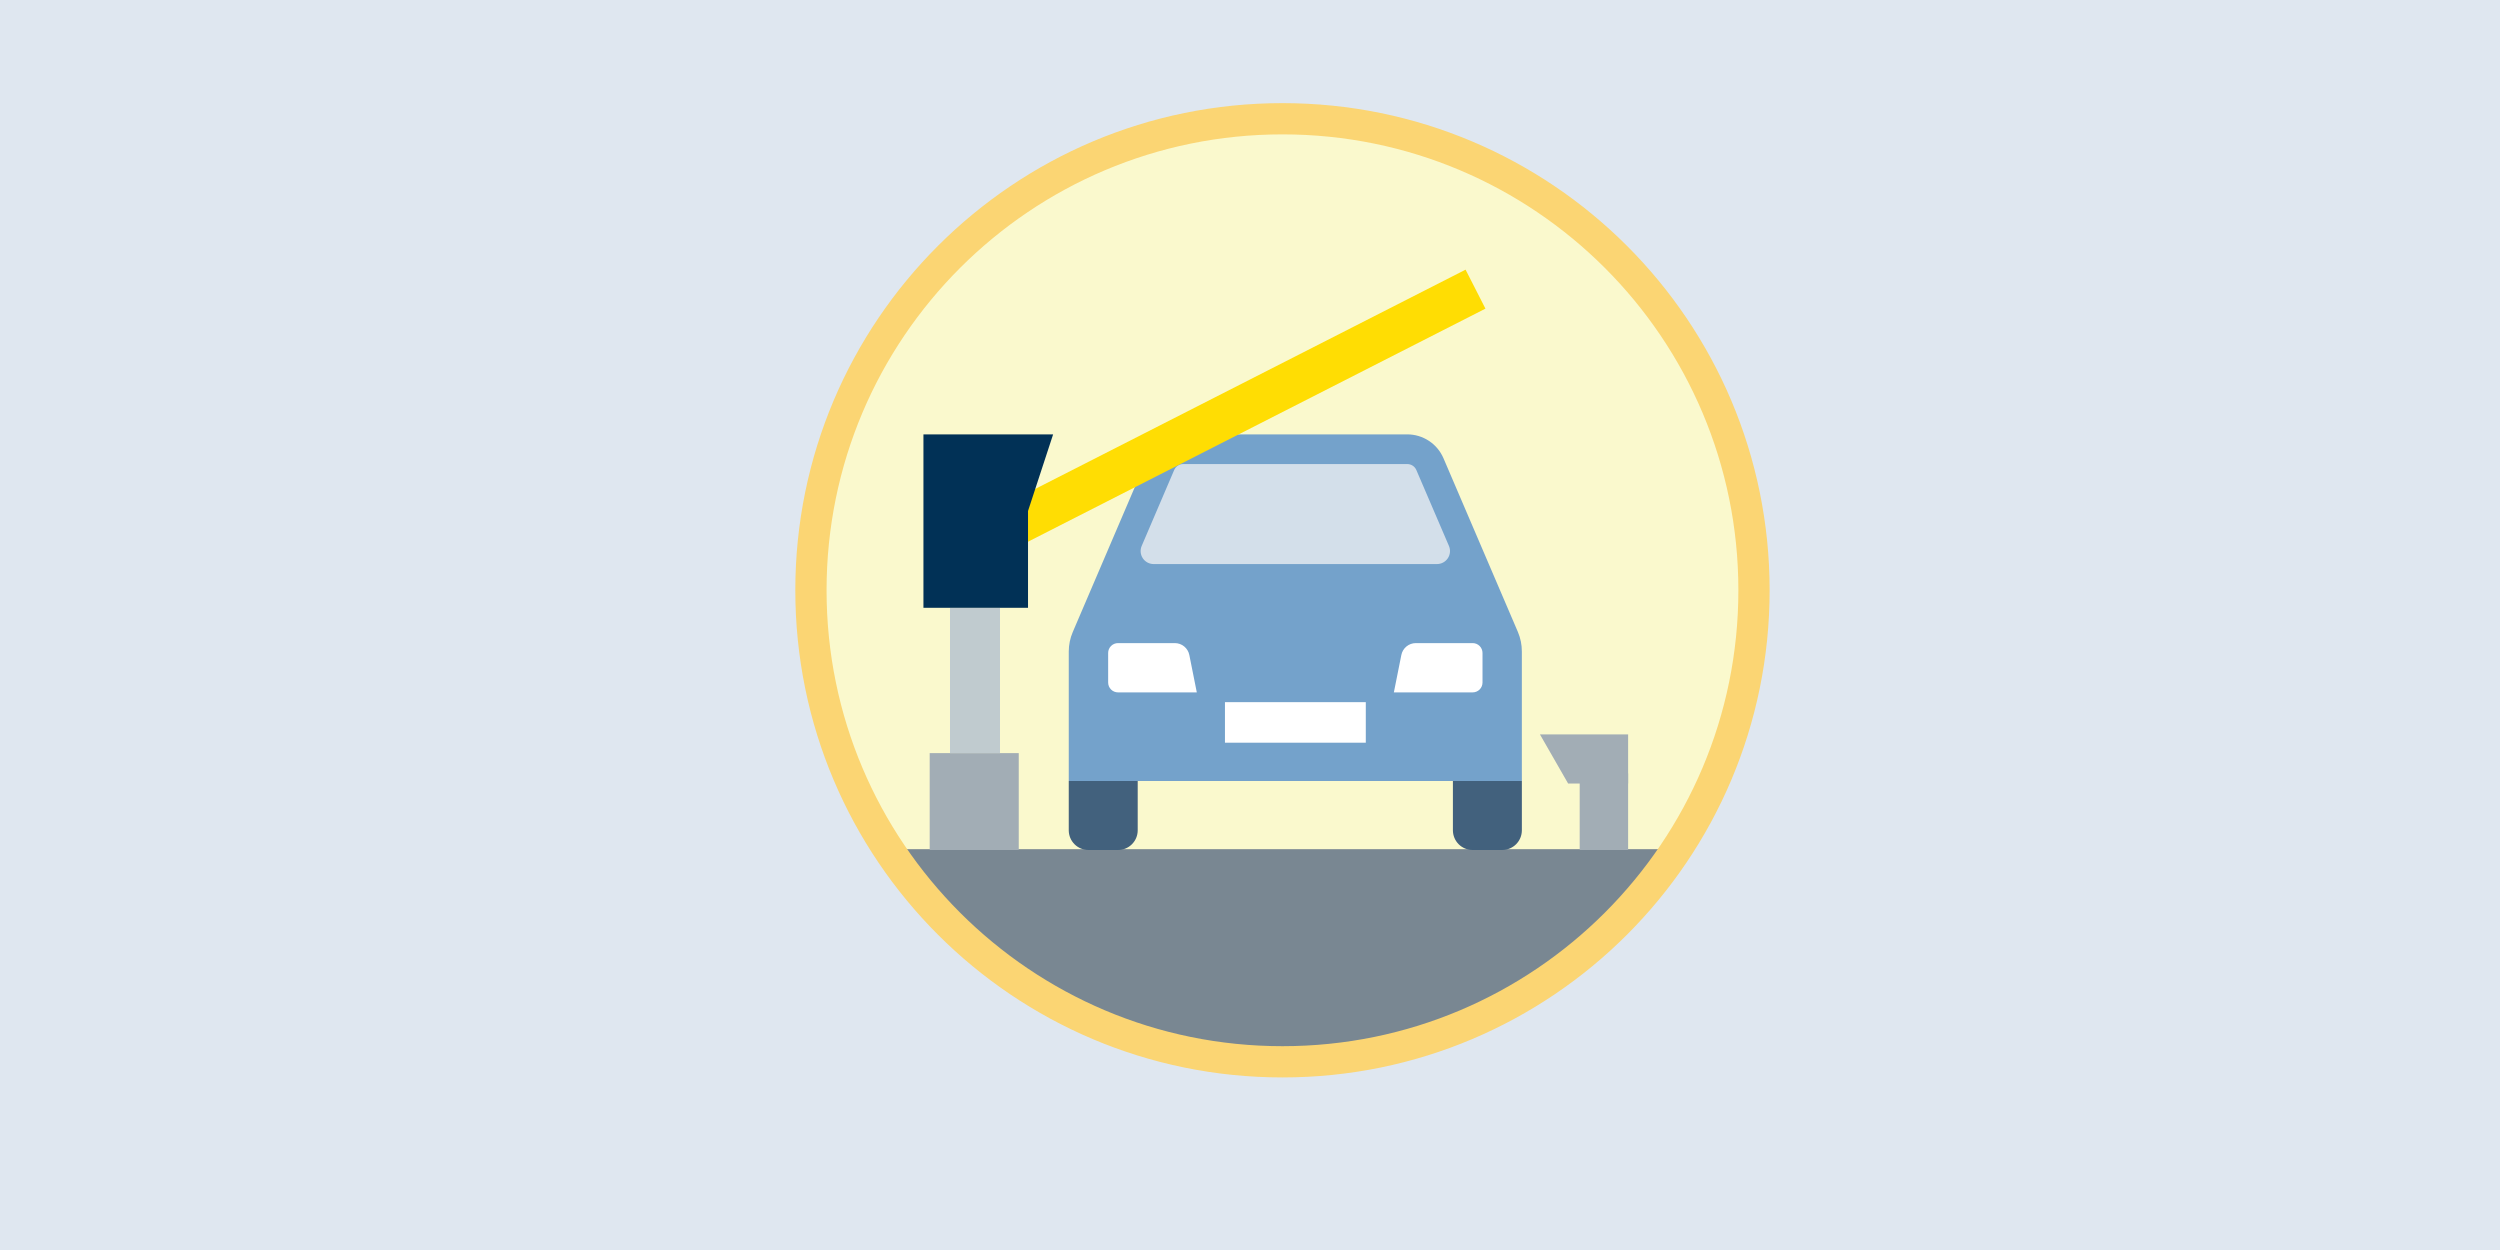 <svg width="1600" height="800" viewBox="0 0 1600 800" fill="none" xmlns="http://www.w3.org/2000/svg">
<rect x="0" y="0" width="1600" height="800" fill="#808080" stroke="none"/>
<g clip-path="url(#clip0_7462_4359)">
<path d="M0 0H1600V800H0V0Z" fill="#DFE7F0"/>
<path d="M820.65 679.79C987.319 679.79 1122.43 544.678 1122.43 378.01C1122.43 211.341 987.319 76.23 820.65 76.23C653.982 76.23 518.87 211.341 518.87 378.01C518.87 544.678 653.982 679.79 820.65 679.79Z" fill="#FAF9CD"/>
<mask id="mask0_7462_4359" style="mask-type:luminance" maskUnits="userSpaceOnUse" x="519" y="76" width="604" height="604">
<path d="M820.78 679.56C987.449 679.56 1122.56 544.448 1122.56 377.78C1122.56 211.112 987.449 76 820.78 76C654.112 76 519 211.112 519 377.78C519 544.448 654.112 679.56 820.78 679.56Z" fill="white"/>
</mask>
<g mask="url(#mask0_7462_4359)">
<path d="M563.24 543.47H1076.39V685.01H563.24V543.47Z" fill="#798792"/>
</g>
<path d="M820.78 679.56C987.449 679.56 1122.56 544.448 1122.56 377.78C1122.56 211.112 987.449 76 820.78 76C654.112 76 519 211.112 519 377.78C519 544.448 654.112 679.56 820.78 679.56Z" stroke="#FBD573" stroke-width="20" stroke-miterlimit="10"/>
<path d="M595 482H652V544H595V482Z" fill="#A2ADB5"/>
<path d="M608 389H640V482H608V389Z" fill="#C0CBCF"/>
<path d="M973.983 493.531V416.944C973.996 412.68 973.146 408.458 971.485 404.531L923.831 293.296C921.888 288.756 918.656 284.886 914.535 282.167C910.415 279.448 905.588 277.999 900.653 278H757.372C752.435 278 747.607 279.449 743.486 282.168C739.364 284.886 736.131 288.756 734.185 293.296L686.555 404.531C684.882 408.455 684.015 412.677 684.008 416.944V499.846H974L973.983 493.531Z" fill="#74A2CB"/>
<path d="M715.52 443.128C713.849 443.128 712.246 442.464 711.064 441.281C709.882 440.099 709.218 438.494 709.218 436.822V417.894C709.218 416.221 709.882 414.617 711.064 413.434C712.246 412.252 713.849 411.587 715.52 411.587H751.894C754.081 411.586 756.2 412.343 757.891 413.73C759.583 415.117 760.741 417.048 761.169 419.194L765.956 443.128H715.52ZM948.807 436.822C948.807 438.494 948.143 440.099 946.962 441.281C945.78 442.464 944.177 443.128 942.505 443.128H892.069L896.857 419.194C897.284 417.049 898.441 415.119 900.13 413.732C901.82 412.345 903.938 411.587 906.123 411.587H942.505C944.177 411.587 945.78 412.252 946.962 413.434C948.143 414.617 948.807 416.221 948.807 417.894V436.822Z" fill="white"/>
<path d="M973.983 499.846H929.859V531.387C929.859 533.044 930.185 534.685 930.819 536.216C931.453 537.746 932.382 539.137 933.553 540.309C934.725 541.48 936.115 542.409 937.645 543.042C939.176 543.676 940.816 544.001 942.472 544H961.379C963.035 544.001 964.675 543.676 966.205 543.042C967.735 542.409 969.126 541.48 970.297 540.309C971.468 539.137 972.397 537.746 973.031 536.216C973.665 534.685 973.992 533.044 973.992 531.387V499.846H973.983ZM684 499.846V531.387C684 533.044 684.326 534.685 684.96 536.216C685.594 537.746 686.523 539.137 687.695 540.309C688.866 541.48 690.257 542.409 691.787 543.042C693.317 543.676 694.957 544.001 696.613 544H715.52C717.176 544.001 718.816 543.676 720.346 543.042C721.877 542.409 723.267 541.48 724.438 540.309C725.61 539.137 726.539 537.746 727.173 536.216C727.807 534.685 728.133 533.044 728.133 531.387V499.846H684Z" fill="#42617D"/>
<path d="M783.972 449.377H874.111V475.328H783.972V449.377Z" fill="white"/>
<path d="M751.474 300.816C751.962 299.678 752.775 298.709 753.812 298.031C754.85 297.352 756.064 296.993 757.305 297H900.629C901.87 296.991 903.085 297.349 904.123 298.028C905.16 298.707 905.973 299.677 906.46 300.816L927.326 349.411C927.869 350.675 928.09 352.054 927.967 353.425C927.845 354.795 927.383 356.114 926.625 357.262C925.866 358.411 924.834 359.354 923.62 360.006C922.406 360.658 921.049 361 919.671 361H738.329C736.951 361 735.594 360.658 734.38 360.006C733.166 359.354 732.134 358.411 731.375 357.262C730.617 356.114 730.155 354.795 730.033 353.425C729.91 352.054 730.131 350.675 730.674 349.411L751.474 300.816Z" fill="#D3DFEA"/>
<path d="M616.317 336.471L937.971 172.581L950.682 197.529L629.029 361.419L616.317 336.471Z" fill="#FFDD03"/>
<path d="M591 278H674L657.932 327.03V389H591V278Z" fill="#013156"/>
<path d="M1011 495H1042V544H1011V495Z" fill="#A2ADB5"/>
<path d="M1003.6 501.463L985.553 470L1042 470L1042 501.463L1003.6 501.463Z" fill="#A2ADB5"/>
</g>
<defs>
<clipPath id="clip0_7462_4359">
<rect width="1600" height="800" fill="white"/>
</clipPath>
</defs>
</svg>
